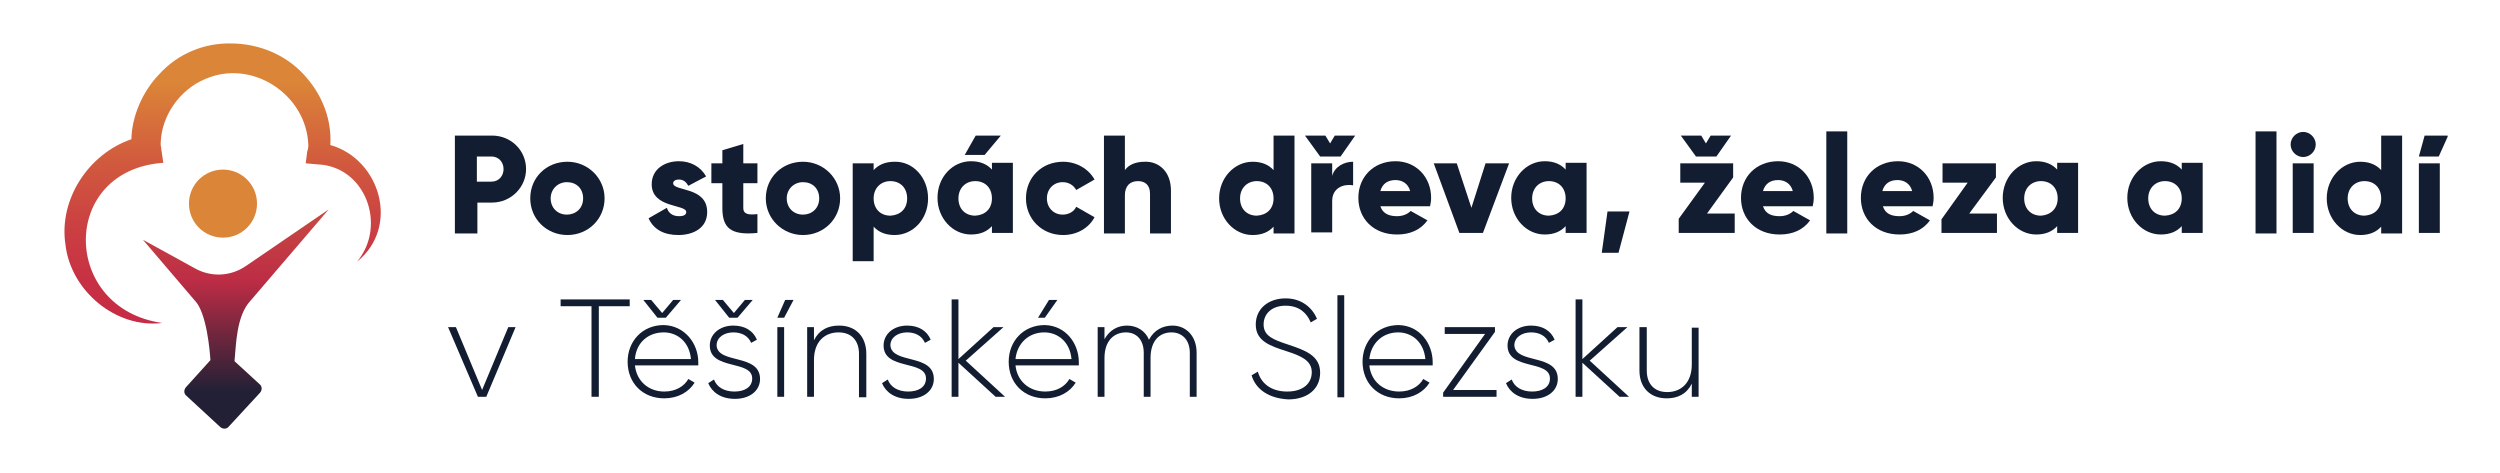 <?xml version="1.0" encoding="utf-8"?>
<!-- Generator: Adobe Illustrator 28.0.0, SVG Export Plug-In . SVG Version: 6.00 Build 0)  -->
<svg version="1.1" id="Vrstva_1" xmlns="http://www.w3.org/2000/svg" xmlns:xlink="http://www.w3.org/1999/xlink" x="0px" y="0px"
	 viewBox="0 0 477.6 90.4" style="enable-background:new 0 0 477.6 90.4;" xml:space="preserve">
<style type="text/css">
	.st0{clip-path:url(#SVGID_00000036210001804205904980000010201791039445564061_);fill:#131D32;}
	
		.st1{clip-path:url(#SVGID_00000049930115713989894910000007580522481935228588_);fill:url(#SVGID_00000063624026394320235920000008173992434433538734_);}
	
		.st2{clip-path:url(#SVGID_00000113352399455470627460000002244211817572393141_);fill:url(#SVGID_00000156552858077692149160000005072200809633513910_);}
	.st3{clip-path:url(#SVGID_00000010993077064333381800000003007019552233081478_);fill:#DB8538;}
</style>
<g>
	<defs>
		<rect id="SVGID_1_" x="11.1" y="8.2" width="456.5" height="73.7"/>
	</defs>
	<clipPath id="SVGID_00000071548174539596638750000009695155476773401480_">
		<use xlink:href="#SVGID_1_"  style="overflow:visible;"/>
	</clipPath>
	<path style="clip-path:url(#SVGID_00000071548174539596638750000009695155476773401480_);fill:#131D32;" d="M100.5,32.3
		c0,3.5-2.9,6.4-6.5,6.4h-2.8v5.9h-4.3V25.9h7.1C97.6,25.9,100.5,28.7,100.5,32.3 M96.2,32.3c0-1.4-1-2.4-2.3-2.4h-2.8v4.8h2.8
		C95.3,34.7,96.2,33.6,96.2,32.3"/>
	<path style="clip-path:url(#SVGID_00000071548174539596638750000009695155476773401480_);fill:#131D32;" d="M101.3,37.9
		c0-4,3.1-7,7.1-7c3.9,0,7.1,3.1,7.1,7s-3.1,7-7.1,7C104.4,44.9,101.3,41.8,101.3,37.9 M111.4,37.9c0-1.9-1.3-3.1-3.1-3.1
		c-1.7,0-3.1,1.3-3.1,3.1s1.3,3.1,3.1,3.1C110,41,111.4,39.8,111.4,37.9"/>
	<path style="clip-path:url(#SVGID_00000071548174539596638750000009695155476773401480_);fill:#131D32;" d="M135.1,40.5
		c0,3.1-2.7,4.4-5.5,4.4c-2.7,0-4.7-1-5.7-3.2l3.5-2c0.3,1,1.1,1.6,2.3,1.6c1,0,1.4-0.3,1.4-0.8c0-1.5-6.6-0.7-6.6-5.3
		c0-2.9,2.5-4.4,5.2-4.4c2.2,0,4.1,1,5.2,2.9l-3.4,1.8c-0.4-0.7-0.9-1.2-1.8-1.2c-0.7,0-1.1,0.3-1.1,0.7
		C128.6,36.6,135.1,35.6,135.1,40.5"/>
	<path style="clip-path:url(#SVGID_00000071548174539596638750000009695155476773401480_);fill:#131D32;" d="M142,35.1v4.7
		c0,1.1,1,1.3,2.7,1.1v3.6c-5.2,0.5-6.7-1-6.7-4.8v-4.7h-2.1v-3.8h2.1v-2.5l4-1.2v3.7h2.7v3.8H142z"/>
	<path style="clip-path:url(#SVGID_00000071548174539596638750000009695155476773401480_);fill:#131D32;" d="M146.3,37.9
		c0-4,3.1-7,7.1-7c3.9,0,7.1,3.1,7.1,7s-3.1,7-7.1,7C149.5,44.9,146.3,41.8,146.3,37.9 M156.5,37.9c0-1.9-1.3-3.1-3.1-3.1
		c-1.7,0-3.1,1.3-3.1,3.1s1.3,3.1,3.1,3.1C155.1,41,156.5,39.8,156.5,37.9"/>
	<path style="clip-path:url(#SVGID_00000071548174539596638750000009695155476773401480_);fill:#131D32;" d="M177.3,37.9
		c0,4-2.9,7-6.4,7c-1.8,0-3.1-0.6-4-1.6v6.6h-4V31.2h4v1.3c0.9-1,2.2-1.6,4-1.6C174.4,30.8,177.3,33.9,177.3,37.9 M173.3,37.9
		c0-2-1.3-3.3-3.2-3.3c-1.8,0-3.2,1.3-3.2,3.3c0,2,1.3,3.3,3.2,3.3C172,41.1,173.3,39.9,173.3,37.9"/>
	<path style="clip-path:url(#SVGID_00000071548174539596638750000009695155476773401480_);fill:#131D32;" d="M193.5,31.2v13.3h-4
		v-1.3c-0.9,1-2.2,1.6-4,1.6c-3.5,0-6.4-3.1-6.4-7c0-4,2.9-7,6.4-7c1.8,0,3.1,0.6,4,1.6v-1.3H193.5z M189.5,37.9
		c0-2-1.3-3.3-3.2-3.3c-1.8,0-3.2,1.3-3.2,3.3c0,2,1.3,3.3,3.2,3.3C188.2,41.1,189.5,39.9,189.5,37.9 M188.1,29.6h-3.8l2.1-3.7h4.8
		L188.1,29.6z"/>
	<path style="clip-path:url(#SVGID_00000071548174539596638750000009695155476773401480_);fill:#131D32;" d="M196,37.9
		c0-4,3-7,7.1-7c2.6,0,4.9,1.4,6,3.4l-3.5,2c-0.5-0.9-1.4-1.5-2.6-1.5c-1.7,0-3,1.3-3,3.1s1.3,3.1,3,3.1c1.2,0,2.2-0.6,2.6-1.5
		l3.5,2c-1.1,2.1-3.4,3.4-6,3.4C199,44.9,196,41.8,196,37.9"/>
	<path style="clip-path:url(#SVGID_00000071548174539596638750000009695155476773401480_);fill:#131D32;" d="M223.7,36.4v8.2h-4
		v-7.6c0-1.7-1-2.4-2.3-2.4c-1.5,0-2.5,0.9-2.5,2.7v7.3h-4V25.9h4v6.6c0.7-1,2-1.6,3.8-1.6C221.4,30.8,223.7,32.8,223.7,36.4"/>
	<path style="clip-path:url(#SVGID_00000071548174539596638750000009695155476773401480_);fill:#131D32;" d="M247.3,25.9v18.7h-4
		v-1.3c-0.9,1-2.2,1.6-4,1.6c-3.5,0-6.4-3.1-6.4-7s2.9-7,6.4-7c1.8,0,3.1,0.6,4,1.6v-6.6H247.3z M243.3,37.9c0-2-1.3-3.3-3.2-3.3
		c-1.8,0-3.2,1.3-3.2,3.3c0,2,1.3,3.3,3.2,3.3C242,41.1,243.3,39.9,243.3,37.9"/>
	<path style="clip-path:url(#SVGID_00000071548174539596638750000009695155476773401480_);fill:#131D32;" d="M249.3,25.9h3.9
		l0.9,1.5l0.9-1.5h3.9l-2.8,4h-3.9L249.3,25.9z M258.5,30.9v4.5c-1.7-0.3-4,0.4-4,3v6h-4V31.2h4v2.4C255,31.8,256.8,30.9,258.5,30.9
		"/>
	<path style="clip-path:url(#SVGID_00000071548174539596638750000009695155476773401480_);fill:#131D32;" d="M266.9,41.3
		c1.1,0,2-0.4,2.6-1l3.2,1.8c-1.3,1.8-3.3,2.7-5.8,2.7c-4.6,0-7.4-3.1-7.4-7c0-4,2.9-7,7.1-7c3.9,0,6.8,3,6.8,7
		c0,0.6-0.1,1.1-0.2,1.6h-9.5C264.2,40.9,265.5,41.3,266.9,41.3 M269.4,36.5c-0.4-1.5-1.6-2.1-2.8-2.1c-1.5,0-2.5,0.7-2.9,2.1H269.4
		z"/>
	<polygon style="clip-path:url(#SVGID_00000071548174539596638750000009695155476773401480_);fill:#131D32;" points="288.3,31.2 
		283.3,44.5 278.8,44.5 273.9,31.2 278.3,31.2 281.1,39.7 283.8,31.2 	"/>
	<path style="clip-path:url(#SVGID_00000071548174539596638750000009695155476773401480_);fill:#131D32;" d="M303.1,31.2v13.3h-4
		v-1.3c-0.9,1-2.2,1.6-4,1.6c-3.5,0-6.4-3.1-6.4-7s2.9-7,6.4-7c1.8,0,3.1,0.6,4,1.6v-1.3H303.1z M299.1,37.9c0-2-1.3-3.3-3.2-3.3
		c-1.8,0-3.2,1.3-3.2,3.3c0,2,1.3,3.3,3.2,3.3C297.8,41.1,299.1,39.9,299.1,37.9"/>
	<polygon style="clip-path:url(#SVGID_00000071548174539596638750000009695155476773401480_);fill:#131D32;" points="309.2,48.3 
		306,48.3 307.1,40.4 311.3,40.4 	"/>
	<path style="clip-path:url(#SVGID_00000071548174539596638750000009695155476773401480_);fill:#131D32;" d="M331.4,40.8v3.7h-10.7
		v-2.7l5-6.9H321v-3.7h10.1v2.7l-5,6.9H331.4z M321.1,25.9h3.9l0.9,1.5l0.9-1.5h3.9l-2.8,4H324L321.1,25.9z"/>
	<path style="clip-path:url(#SVGID_00000071548174539596638750000009695155476773401480_);fill:#131D32;" d="M340,41.3
		c1.1,0,2-0.4,2.6-1l3.2,1.8c-1.3,1.8-3.3,2.7-5.8,2.7c-4.6,0-7.4-3.1-7.4-7c0-4,2.9-7,7.1-7c3.9,0,6.8,3,6.8,7
		c0,0.6-0.1,1.1-0.2,1.6h-9.5C337.3,40.9,338.5,41.3,340,41.3 M342.5,36.5c-0.4-1.5-1.6-2.1-2.8-2.1c-1.5,0-2.5,0.7-2.9,2.1H342.5z"
		/>
	
		<rect x="348.9" y="25.1" style="clip-path:url(#SVGID_00000071548174539596638750000009695155476773401480_);fill:#131D32;" width="4" height="19.5"/>
	<path style="clip-path:url(#SVGID_00000071548174539596638750000009695155476773401480_);fill:#131D32;" d="M362.9,41.3
		c1.1,0,2-0.4,2.6-1l3.2,1.8c-1.3,1.8-3.3,2.7-5.8,2.7c-4.6,0-7.4-3.1-7.4-7c0-4,2.9-7,7.1-7c3.9,0,6.8,3,6.8,7
		c0,0.6-0.1,1.1-0.2,1.6h-9.5C360.2,40.9,361.4,41.3,362.9,41.3 M365.3,36.5c-0.4-1.5-1.6-2.1-2.8-2.1c-1.5,0-2.5,0.7-2.9,2.1H365.3
		z"/>
	<polygon style="clip-path:url(#SVGID_00000071548174539596638750000009695155476773401480_);fill:#131D32;" points="381.5,40.8 
		381.5,44.5 370.9,44.5 370.9,41.9 375.9,34.9 371.1,34.9 371.1,31.2 381.3,31.2 381.3,33.9 376.2,40.8 	"/>
	<path style="clip-path:url(#SVGID_00000071548174539596638750000009695155476773401480_);fill:#131D32;" d="M397,31.2v13.3h-4v-1.3
		c-0.9,1-2.2,1.6-4,1.6c-3.5,0-6.4-3.1-6.4-7s2.9-7,6.4-7c1.8,0,3.1,0.6,4,1.6v-1.3H397z M393.1,37.9c0-2-1.3-3.3-3.2-3.3
		c-1.8,0-3.2,1.3-3.2,3.3c0,2,1.3,3.3,3.2,3.3C391.7,41.1,393.1,39.9,393.1,37.9"/>
	<path style="clip-path:url(#SVGID_00000071548174539596638750000009695155476773401480_);fill:#131D32;" d="M420.8,31.2v13.3h-4
		v-1.3c-0.9,1-2.2,1.6-4,1.6c-3.5,0-6.4-3.1-6.4-7s2.9-7,6.4-7c1.8,0,3.1,0.6,4,1.6v-1.3H420.8z M416.8,37.9c0-2-1.3-3.3-3.2-3.3
		c-1.8,0-3.2,1.3-3.2,3.3c0,2,1.3,3.3,3.2,3.3C415.5,41.1,416.8,39.9,416.8,37.9"/>
	
		<rect x="430.9" y="25.1" style="clip-path:url(#SVGID_00000071548174539596638750000009695155476773401480_);fill:#131D32;" width="4" height="19.5"/>
	<path style="clip-path:url(#SVGID_00000071548174539596638750000009695155476773401480_);fill:#131D32;" d="M437.6,27.6
		c0-1.3,1.1-2.4,2.4-2.4c1.3,0,2.4,1.1,2.4,2.4c0,1.3-1.1,2.4-2.4,2.4C438.7,30,437.6,28.9,437.6,27.6 M438,31.2h4v13.3h-4V31.2z"/>
	<path style="clip-path:url(#SVGID_00000071548174539596638750000009695155476773401480_);fill:#131D32;" d="M458.9,25.9v18.7h-4
		v-1.3c-0.9,1-2.2,1.6-4,1.6c-3.5,0-6.4-3.1-6.4-7s2.9-7,6.4-7c1.8,0,3.1,0.6,4,1.6v-6.6H458.9z M454.9,37.9c0-2-1.3-3.3-3.2-3.3
		c-1.8,0-3.2,1.3-3.2,3.3c0,2,1.3,3.3,3.2,3.3C453.6,41.1,454.9,39.9,454.9,37.9"/>
	<path style="clip-path:url(#SVGID_00000071548174539596638750000009695155476773401480_);fill:#131D32;" d="M462.1,29.9l1.1-4h4.5
		l-1.8,4H462.1z M462.1,44.5h4V31.2h-4V44.5z"/>
	<polygon style="clip-path:url(#SVGID_00000071548174539596638750000009695155476773401480_);fill:#131D32;" points="98.5,62.5 
		92.9,75.8 91.3,75.8 85.6,62.5 87.1,62.5 92.1,74.5 97.1,62.5 	"/>
	<polygon style="clip-path:url(#SVGID_00000071548174539596638750000009695155476773401480_);fill:#131D32;" points="120.3,58.5 
		114.4,58.5 114.4,75.8 113,75.8 113,58.5 107.1,58.5 107.1,57.2 120.3,57.2 	"/>
	<path style="clip-path:url(#SVGID_00000071548174539596638750000009695155476773401480_);fill:#131D32;" d="M133.4,69.2
		c0,0.2,0,0.4,0,0.6h-12.1c0.3,3,2.6,5,5.6,5c2.2,0,3.8-1,4.6-2.4l1.2,0.7c-1.1,1.8-3.2,3-5.8,3c-4.1,0-7-2.9-7-7c0-3.9,2.8-7,6.9-7
		C130.8,62.2,133.4,65.6,133.4,69.2 M121.3,68.6H132c-0.3-3.3-2.6-5.1-5.2-5.1C123.7,63.5,121.5,65.6,121.3,68.6 M122.9,57.3h1.5
		l2.1,2.5l2.1-2.5h1.5l-2.9,3.4h-1.6L122.9,57.3z"/>
	<path style="clip-path:url(#SVGID_00000071548174539596638750000009695155476773401480_);fill:#131D32;" d="M145.2,72.4
		c0,2.2-1.9,3.8-4.8,3.8c-2.7,0-4.4-1.3-5.1-3l1.1-0.7c0.5,1.4,1.9,2.3,3.9,2.3c1.9,0,3.4-0.8,3.4-2.5c0-3.6-8.1-1.5-8.1-6.3
		c0-2.1,1.8-3.8,4.5-3.8c2.2,0,3.8,1,4.5,2.7l-1.1,0.6c-0.6-1.4-1.9-2-3.4-2c-1.7,0-3.2,0.9-3.2,2.5
		C137.1,69.6,145.2,67.5,145.2,72.4 M136.6,57.3h1.5l2.1,2.5l2.1-2.5h1.5l-2.9,3.4h-1.6L136.6,57.3z"/>
	<path style="clip-path:url(#SVGID_00000071548174539596638750000009695155476773401480_);fill:#131D32;" d="M148.5,60.7l1.5-3.4
		h1.6l-1.8,3.4H148.5z M148.5,75.8h1.3V62.5h-1.3V75.8z"/>
	<path style="clip-path:url(#SVGID_00000071548174539596638750000009695155476773401480_);fill:#131D32;" d="M165.5,67.6v8.3h-1.4
		v-8.3c0-2.5-1.4-4.1-3.9-4.1c-2.6,0-4.7,1.7-4.7,5.3v7h-1.3V62.5h1.3v2.5c1-2,2.7-2.8,4.8-2.8C163.5,62.2,165.5,64.3,165.5,67.6"/>
	<path style="clip-path:url(#SVGID_00000071548174539596638750000009695155476773401480_);fill:#131D32;" d="M178.4,72.4
		c0,2.2-1.9,3.8-4.8,3.8c-2.7,0-4.4-1.3-5.1-3l1.1-0.7c0.5,1.4,1.9,2.3,3.9,2.3c1.9,0,3.4-0.8,3.4-2.5c0-3.6-8.1-1.5-8.1-6.3
		c0-2.1,1.8-3.8,4.5-3.8c2.2,0,3.8,1,4.5,2.7l-1.1,0.6c-0.6-1.4-1.9-2-3.4-2c-1.7,0-3.2,0.9-3.2,2.5
		C170.4,69.6,178.4,67.5,178.4,72.4"/>
	<polygon style="clip-path:url(#SVGID_00000071548174539596638750000009695155476773401480_);fill:#131D32;" points="190.2,75.8 
		183.1,69.3 183.1,75.8 181.8,75.8 181.8,57.2 183.1,57.2 183.1,68.6 189.8,62.5 191.7,62.5 184.5,68.9 192,75.8 	"/>
	<path style="clip-path:url(#SVGID_00000071548174539596638750000009695155476773401480_);fill:#131D32;" d="M206.1,69.2
		c0,0.2,0,0.4,0,0.6H194c0.3,3,2.6,5,5.7,5c2.2,0,3.8-1,4.6-2.4l1.2,0.7c-1.1,1.8-3.2,3-5.8,3c-4.1,0-7-2.9-7-7c0-3.9,2.8-7,6.9-7
		C203.6,62.2,206.1,65.6,206.1,69.2 M194,68.6h10.7c-0.3-3.3-2.6-5.1-5.2-5.1C196.5,63.5,194.3,65.6,194,68.6 M199.6,60.7h-1.3
		l2.1-3.4h1.6L199.6,60.7z"/>
	<path style="clip-path:url(#SVGID_00000071548174539596638750000009695155476773401480_);fill:#131D32;" d="M228.6,67.4v8.4h-1.3
		v-8.4c0-2.5-1.5-3.9-3.5-3.9c-2.2,0-4,1.5-4,4.9v7.4h-1.3v-8.4c0-2.5-1.4-3.9-3.4-3.9c-2.2,0-4.1,1.5-4.1,4.9v7.4h-1.3V62.5h1.3
		v2.3c1-1.8,2.6-2.6,4.3-2.6c1.9,0,3.5,1,4.2,2.7c1-1.9,2.7-2.7,4.5-2.7C226.5,62.2,228.6,64.1,228.6,67.4"/>
	<path style="clip-path:url(#SVGID_00000071548174539596638750000009695155476773401480_);fill:#131D32;" d="M239.1,71.7l1.2-0.7
		c0.6,2.2,2.5,3.8,5.6,3.8c3.1,0,4.7-1.6,4.7-3.7c0-2.2-2-3.1-4.8-4c-3.1-1-5.9-1.9-5.9-5.1c0-3.1,2.5-5,5.7-5c3.1,0,5.1,1.8,6,3.9
		l-1.2,0.7c-0.7-1.7-2.1-3.2-4.8-3.2c-2.6,0-4.2,1.5-4.2,3.6c0,2.2,1.9,2.9,4.6,3.8c3.3,1.1,6.2,2.1,6.2,5.4c0,3.1-2.4,5.1-6.1,5.1
		C242.4,76.1,239.9,74.4,239.1,71.7"/>
	
		<rect x="255.5" y="56.4" style="clip-path:url(#SVGID_00000071548174539596638750000009695155476773401480_);fill:#131D32;" width="1.3" height="19.5"/>
	<path style="clip-path:url(#SVGID_00000071548174539596638750000009695155476773401480_);fill:#131D32;" d="M273.7,69.2
		c0,0.2,0,0.4,0,0.6h-12.1c0.3,3,2.6,5,5.7,5c2.2,0,3.8-1,4.6-2.4l1.2,0.7c-1.1,1.8-3.2,3-5.8,3c-4.1,0-7-2.9-7-7c0-3.9,2.8-7,6.9-7
		C271.2,62.2,273.7,65.6,273.7,69.2 M261.6,68.6h10.7c-0.3-3.3-2.6-5.1-5.2-5.1C264.1,63.5,261.9,65.6,261.6,68.6"/>
	<polygon style="clip-path:url(#SVGID_00000071548174539596638750000009695155476773401480_);fill:#131D32;" points="285.9,74.5 
		285.9,75.8 275.7,75.8 275.7,75 283.7,63.8 276,63.8 276,62.5 285.6,62.5 285.6,63.4 277.6,74.5 	"/>
	<path style="clip-path:url(#SVGID_00000071548174539596638750000009695155476773401480_);fill:#131D32;" d="M297.6,72.4
		c0,2.2-1.9,3.8-4.8,3.8c-2.7,0-4.4-1.3-5.1-3l1.1-0.7c0.5,1.4,1.9,2.3,3.9,2.3c1.9,0,3.4-0.8,3.4-2.5c0-3.6-8.1-1.5-8.1-6.3
		c0-2.1,1.8-3.8,4.5-3.8c2.2,0,3.8,1,4.5,2.7l-1.1,0.6c-0.6-1.4-1.9-2-3.4-2c-1.7,0-3.2,0.9-3.2,2.5
		C289.6,69.6,297.6,67.5,297.6,72.4"/>
	<polygon style="clip-path:url(#SVGID_00000071548174539596638750000009695155476773401480_);fill:#131D32;" points="309.4,75.8 
		302.3,69.3 302.3,75.8 301,75.8 301,57.2 302.3,57.2 302.3,68.6 309,62.5 310.9,62.5 303.7,68.9 311.2,75.8 	"/>
	<path style="clip-path:url(#SVGID_00000071548174539596638750000009695155476773401480_);fill:#131D32;" d="M324.5,62.5v13.3h-1.3
		v-2.5c-1,2-2.7,2.8-4.8,2.8c-3.2,0-5.2-2.1-5.2-5.3v-8.3h1.4v8.3c0,2.5,1.4,4.1,3.9,4.1c2.6,0,4.7-1.7,4.7-5.3v-7H324.5z"/>
</g>
<g>
	<defs>
		<path id="SVGID_00000109720766474530891750000011634753486477607560_" d="M25.2,29.1L25.2,29.1C25.3,29.1,25.3,29.1,25.2,29.1
			C25.3,29.1,25.3,29.1,25.2,29.1 M25.2,29.1C25.2,29,25.2,29,25.2,29.1 M30.6,27.3C30.6,27.3,30.6,27.4,30.6,27.3
			C30.6,27.4,30.6,27.4,30.6,27.3C30.6,27.4,30.6,27.3,30.6,27.3 M30.4,14.2c-3.1,3.2-5.2,7.9-5.3,12.4
			c-8.2,2.8-13.9,11.5-12.6,20.1c1,8.9,9.7,16.1,18.5,15C11.7,59,11.3,32.5,31.2,31.1l-0.4-2.7c0-0.2,0-0.3-0.1-0.6
			c0-0.2,0-0.4,0-0.6c0.2-5.2,3.7-10.1,8.5-12.1c8.9-3.9,19.3,2.9,19.7,12.5c0,0.2,0,0.5,0,0.4c0,0.1-0.1,0.7-0.2,0.9l-0.3,2.3
			c0,0,2.2,0.2,2.2,0.2c9.2,0.3,13.4,11.7,7.6,18.6c8.3-6.7,4.4-19.6-5.1-22.3c0.3-4.6-1.4-9.2-4.4-12.7c-3.6-4.4-9.1-6.7-14.6-6.7
			C39.1,8.2,34,10.2,30.4,14.2"/>
	</defs>
	<clipPath id="SVGID_00000077311218430238309990000003693759252491497637_">
		<use xlink:href="#SVGID_00000109720766474530891750000011634753486477607560_"  style="overflow:visible;"/>
	</clipPath>
	
		<linearGradient id="SVGID_00000119799675990838194450000001917929910762951608_" gradientUnits="userSpaceOnUse" x1="-320.188" y1="359.816" x2="-319.188" y2="359.816" gradientTransform="matrix(0 59.023 59.023 0 -21193.494 18914.348)">
		<stop  offset="0" style="stop-color:#DB8538"/>
		<stop  offset="4.787479e-02" style="stop-color:#D97C39"/>
		<stop  offset="0.26" style="stop-color:#D1593E"/>
		<stop  offset="0.46" style="stop-color:#CB4042"/>
		<stop  offset="0.641" style="stop-color:#C73044"/>
		<stop  offset="0.786" style="stop-color:#C62B45"/>
		<stop  offset="1" style="stop-color:#C62B45"/>
	</linearGradient>
	
		<rect x="11.1" y="8.2" style="clip-path:url(#SVGID_00000077311218430238309990000003693759252491497637_);fill:url(#SVGID_00000119799675990838194450000001917929910762951608_);" width="65.5" height="54.6"/>
</g>
<g>
	<defs>
		<path id="SVGID_00000134928135636668931660000008482122983586415794_" d="M47,50.8c-2.9,2-6.6,2.2-9.7,0.5l-10-5.5l9.9,11.6
			c2.3,2.3,2.9,9.8,3,11.4L35.5,74c-0.4,0.5-0.4,1.2,0.1,1.6l6.5,6c0.5,0.4,1.2,0.4,1.6-0.1l6-6.5c0.4-0.5,0.4-1.2-0.1-1.6L44.8,69
			c0.3-2.9,0.3-8.7,3.1-11.6L62.8,40L47,50.8z"/>
	</defs>
	<clipPath id="SVGID_00000082333034206955083310000018136080351313568666_">
		<use xlink:href="#SVGID_00000134928135636668931660000008482122983586415794_"  style="overflow:visible;"/>
	</clipPath>
	
		<linearGradient id="SVGID_00000134953931057713381520000010528190425520581283_" gradientUnits="userSpaceOnUse" x1="-320.188" y1="359.794" x2="-319.188" y2="359.794" gradientTransform="matrix(0 59.023 59.023 0 -21191.014 18914.348)">
		<stop  offset="0" style="stop-color:#DB8538"/>
		<stop  offset="0.301" style="stop-color:#CC593E"/>
		<stop  offset="0.64" style="stop-color:#BD2C45"/>
		<stop  offset="0.821" style="stop-color:#6D263D"/>
		<stop  offset="1" style="stop-color:#212035"/>
	</linearGradient>
	
		<rect x="27.3" y="40" style="clip-path:url(#SVGID_00000082333034206955083310000018136080351313568666_);fill:url(#SVGID_00000134953931057713381520000010528190425520581283_);" width="35.5" height="42"/>
</g>
<g>
	<defs>
		<rect id="SVGID_00000021105302709307555360000003711716308667521435_" x="11.1" y="8.2" width="456.5" height="73.7"/>
	</defs>
	<clipPath id="SVGID_00000116955713679708192490000016346203923879178155_">
		<use xlink:href="#SVGID_00000021105302709307555360000003711716308667521435_"  style="overflow:visible;"/>
	</clipPath>
	<path style="clip-path:url(#SVGID_00000116955713679708192490000016346203923879178155_);fill:#DB8538;" d="M42.6,45.4
		c3.6,0,6.5-2.9,6.5-6.5c0-3.6-2.9-6.5-6.5-6.5s-6.5,2.9-6.5,6.5C36.1,42.5,39,45.4,42.6,45.4"/>
</g>
</svg>
